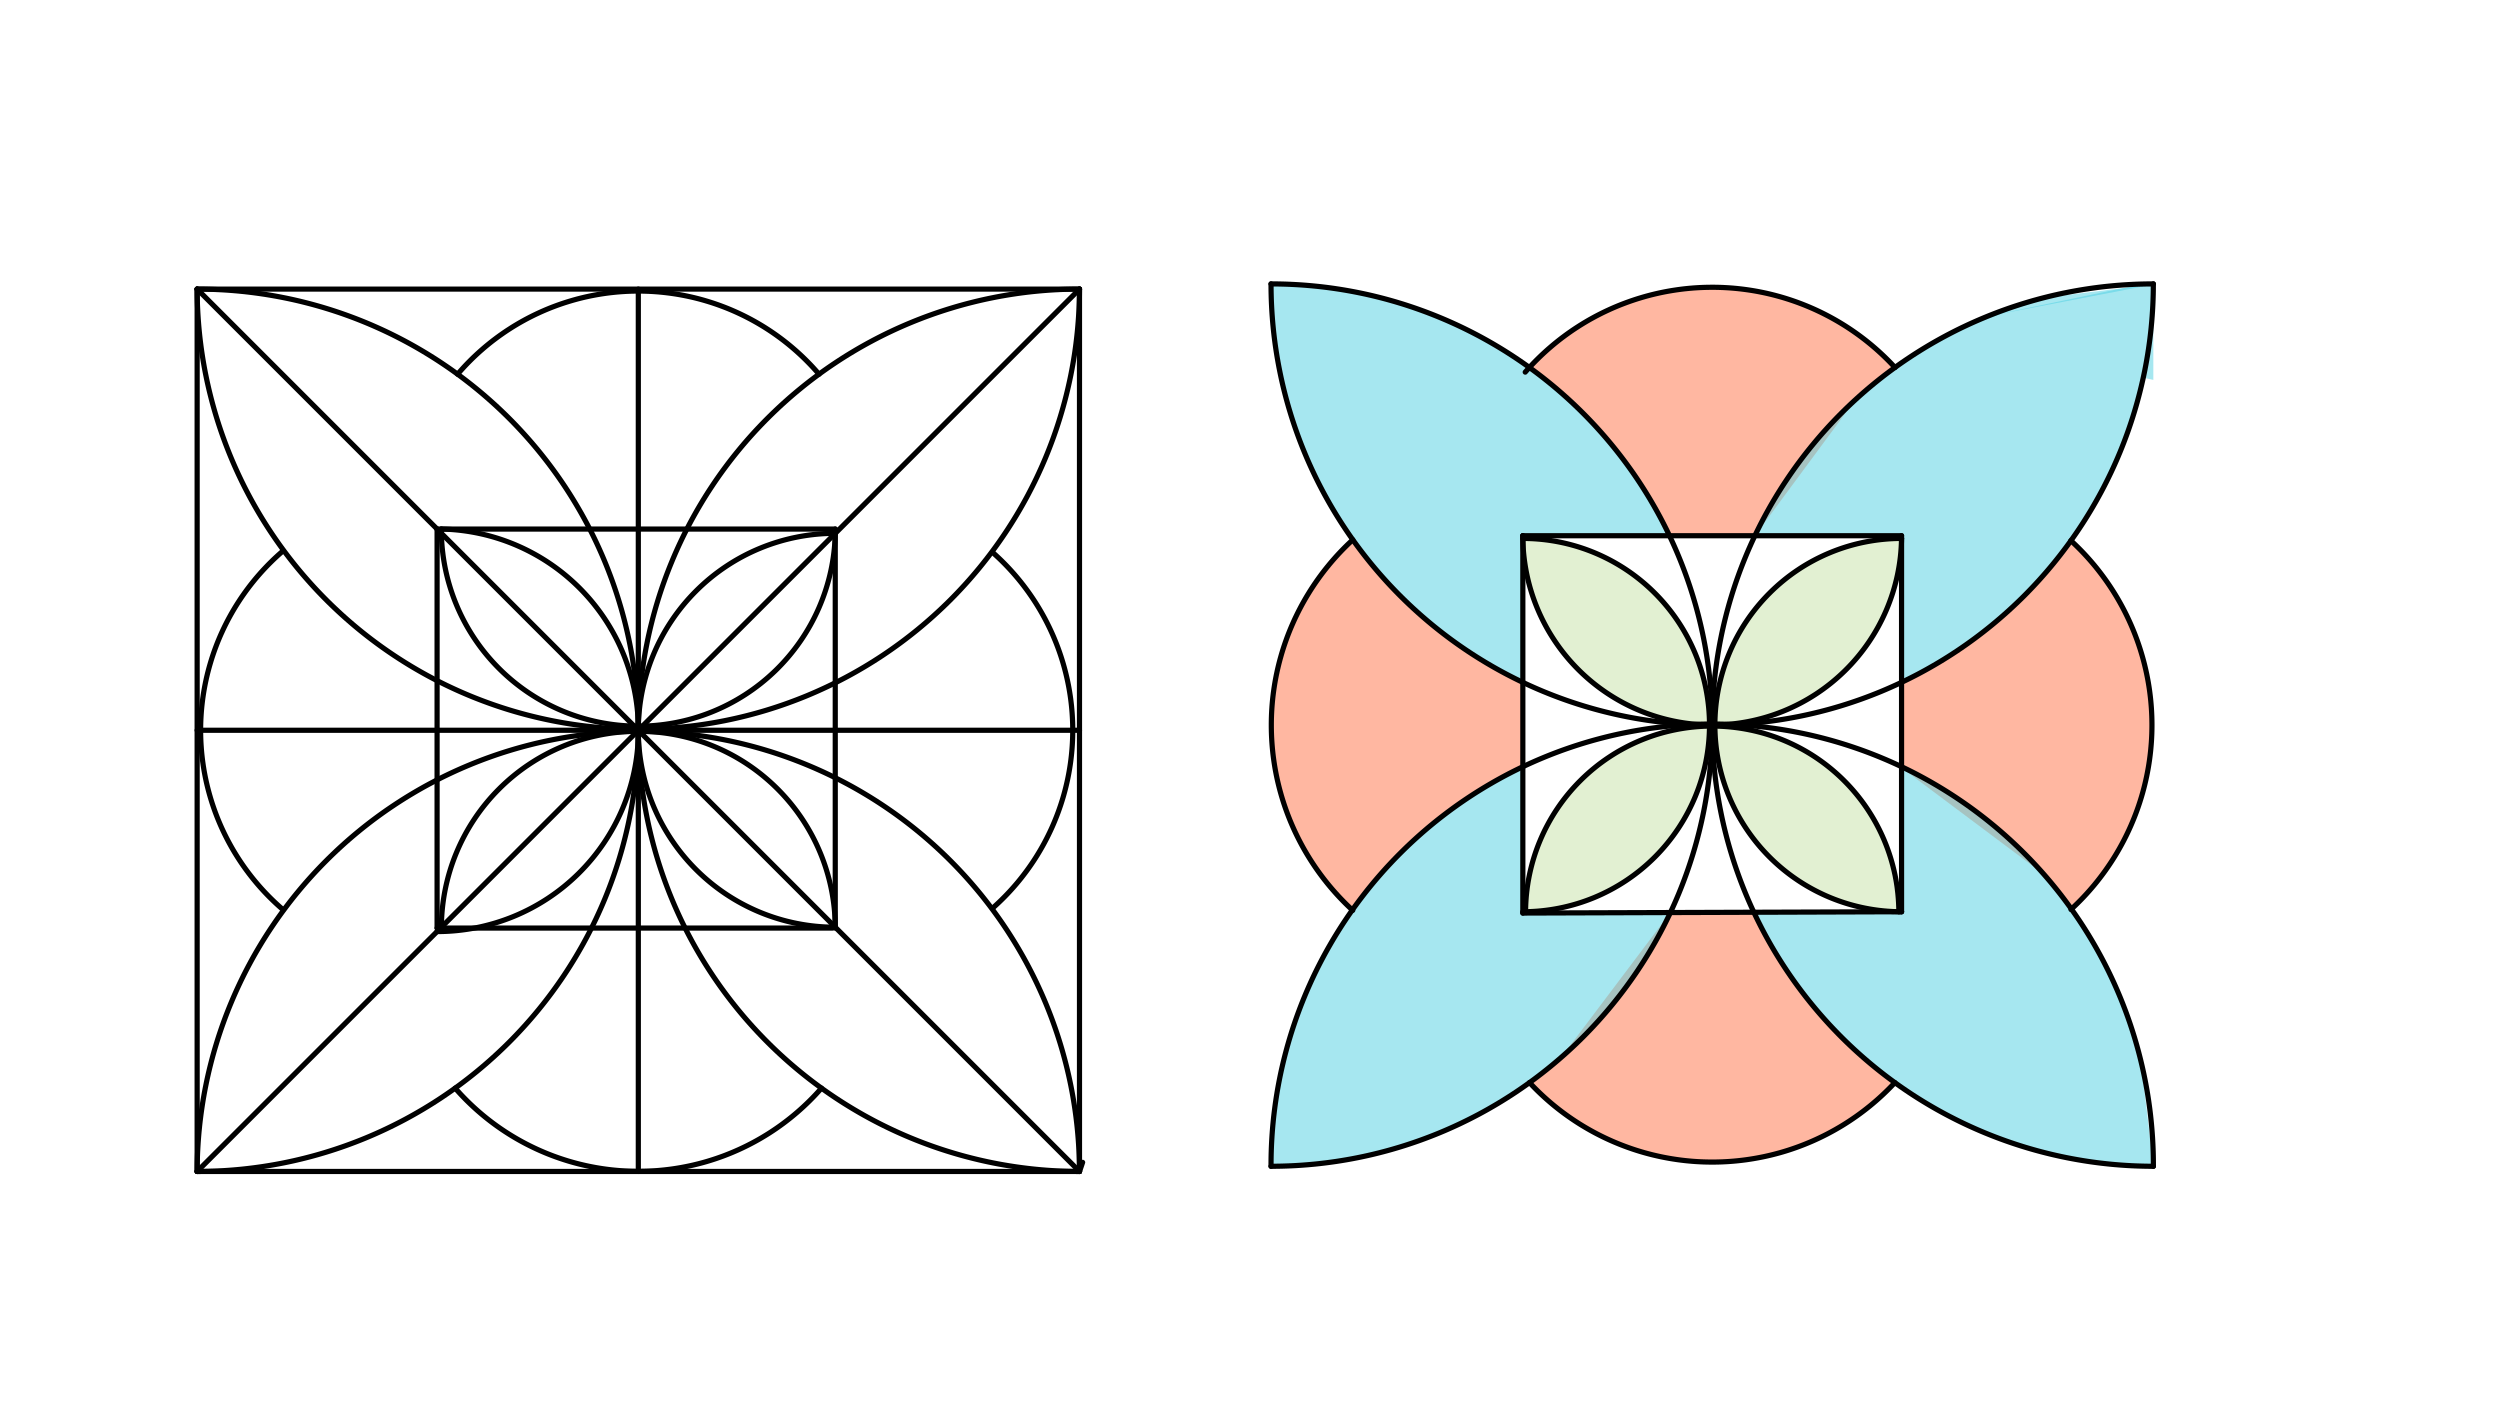<svg xmlns="http://www.w3.org/2000/svg" class="svg--816" height="100%" preserveAspectRatio="xMidYMid meet" viewBox="0 0 963.78 541.417" width="100%"><defs><marker id="marker-arrow" markerHeight="16" markerUnits="userSpaceOnUse" markerWidth="24" orient="auto-start-reverse" refX="24" refY="4" viewBox="0 0 24 8"><path d="M 0 0 L 24 4 L 0 8 z" stroke="inherit"></path></marker></defs><g class="aux-layer--949"></g><g class="main-layer--75a"><g class="element--733"><g fill="#FF7043" opacity="0.5"><path d="M 531.674 220.98 L 521.505 208.097 L 521.505 208.097 L 521.505 208.097 A 96.964 96.964 0 0 0 521.493 350.956 L 521.522 350.976 L 521.522 350.976 A 170.079 170.079 0 0 1 587.072 295.998 L 587.072 279.259 L 587.072 263.059 L 587.072 263.059 L 587.072 263.059 A 170.069 170.069 0 0 1 531.674 220.98 Z" stroke="none"></path></g></g><g class="element--733"><g fill="#FF7043" opacity="0.5"><path d="M 715.245 154.136 L 730.543 141.67 L 730.543 141.67 L 730.543 141.67 A 95.773 95.773 0 0 0 589.602 141.669 L 589.602 141.669 L 589.602 141.669 A 170.079 170.079 0 0 1 643.612 206.525 L 660.054 206.525 L 676.535 206.525 L 715.245 154.136 Z" stroke="none"></path></g></g><g class="element--733"><g fill="#FF7043" opacity="0.5"><path d="M 786.902 336.285 L 798.387 350.614 L 798.387 350.614 L 798.387 350.614 A 96.534 96.534 0 0 0 798.368 208.432 L 798.368 208.432 L 798.368 208.432 A 170.069 170.069 0 0 1 733.072 263.057 L 733.072 279.007 L 733.072 295.992 L 786.902 336.285 Z" stroke="none"></path></g></g><g class="element--733"><g fill="#FF7043" opacity="0.5"><path d="M 601.822 407.683 L 589.654 417.357 L 589.654 417.357 L 589.654 417.357 A 96.254 96.254 0 0 0 730.485 417.372 L 730.495 417.358 L 730.495 417.358 A 170.079 170.079 0 0 1 676.133 351.686 L 660.072 351.741 L 643.963 351.797 L 601.822 407.683 Z" stroke="none"></path></g></g><g class="element--733"><g fill="#4DD0E1" opacity="0.5"><path d="M 568.857 128.839 L 568.857 128.839 L 568.857 128.839 A 170.079 170.079 0 0 0 490 109.453 L 490 109.453 L 490 109.453 A 170.069 170.069 0 0 0 587.072 263.059 L 587.072 207.575 L 623.881 206.525 L 643.612 206.525 L 643.612 206.525 L 643.612 206.525 A 170.079 170.079 0 0 0 568.857 128.839 Z" stroke="none"></path></g></g><g class="element--733"><g fill="#4DD0E1" opacity="0.5"><path d="M 733.072 279.007 L 733.072 279.007 Z" stroke="none"></path></g></g><g class="element--733"><g fill="#4DD0E1" opacity="0.5"><path d="M 819.381 145.25 L 819.381 145.25 L 824.381 147.25 Z" stroke="none"></path></g></g><g class="element--733"><g fill="#4DD0E1" opacity="0.5"><path d="M 822.755 159.016 L 830.138 109.661 L 822.755 159.016 Z" stroke="none"></path></g></g><g class="element--733"><g fill="#4DD0E1" opacity="0.5"><path d="M 822.755 159.016 L 830.14 146.453 L 822.755 159.016 Z" stroke="none"></path></g></g><g class="element--733"><g fill="#4DD0E1" opacity="0.5"><path d="M 766.07 121.986 L 830.138 109.661 L 830.138 109.453 L 830.138 109.453 A 170.079 170.079 0 0 0 825.811 109.508 L 766.07 121.986 Z" stroke="none"></path></g></g><g class="element--733"><g fill="#4DD0E1" opacity="0.5"><path d="M 763.625 123.002 L 763.625 123.002 L 763.625 123.002 A 170.079 170.079 0 0 1 796.495 112.816 L 763.625 123.002 A 170.079 170.079 0 0 1 796.495 112.816 Z" stroke="none"></path></g></g><g class="element--733"><g fill="#4DD0E1" opacity="0.5"><path d="M 796.495 112.816 L 796.495 112.816 Z" stroke="none"></path></g></g><g class="element--733"><g fill="#4DD0E1" opacity="0.5"><path d="M 796.495 112.816 L 796.495 112.816 Z" stroke="none"></path></g></g><g class="element--733"><g fill="#4DD0E1" opacity="0.5"><path d="M 819.104 169.713 L 830.14 146.453 L 830.14 146.453 L 830.14 146.453 L 830.14 146.453 L 819.104 169.713 Z" stroke="none"></path></g></g><g class="element--733"><g fill="#4DD0E1" opacity="0.5"><path d="M 761.513 123.917 L 761.513 123.917 L 761.513 123.917 A 170.079 170.079 0 0 1 791.785 113.836 L 761.513 123.917 A 170.079 170.079 0 0 1 791.785 113.836 Z" stroke="none"></path></g></g><g class="element--733"><g fill="#4DD0E1" opacity="0.5"><path d="M 791.785 113.836 L 791.785 113.836 L 793.881 118.75 Z" stroke="none"></path></g></g><g class="element--733"><g fill="#4DD0E1" opacity="0.5"><path d="M 753.19 127.86 L 753.19 127.86 L 753.19 127.86 A 170.079 170.079 0 0 1 788.01 114.756 L 753.19 127.86 A 170.079 170.079 0 0 1 788.01 114.756 Z" stroke="none"></path></g></g><g class="element--733"><g fill="#4DD0E1" opacity="0.5"><path d="M 788.01 114.756 L 788.01 114.756 L 830.138 109.661 L 830.14 146.453 L 830.14 146.453 L 830.14 146.453 L 826.251 145.607 L 826.251 145.607 A 170.069 170.069 0 0 1 733.072 263.057 L 733.072 207.575 L 676.535 206.525 L 676.535 206.525 L 676.535 206.525 A 170.079 170.079 0 0 1 739.451 135.654 L 676.535 206.525 A 170.079 170.079 0 0 1 788.01 114.756 Z" stroke="none"></path></g></g><g class="element--733"><g fill="#4DD0E1" opacity="0.5"><path d="M 818.083 386.67 L 830.157 449.387 L 818.083 386.67 Z" stroke="none"></path></g></g><g class="element--733"><g fill="#4DD0E1" opacity="0.5"><path d="M 817.169 384.423 L 817.169 384.423 L 817.169 384.423 A 170.079 170.079 0 0 1 825.478 409.987 L 817.169 384.423 A 170.079 170.079 0 0 1 825.478 409.987 Z" stroke="none"></path></g></g><g class="element--733"><g fill="#4DD0E1" opacity="0.5"><path d="M 825.478 409.987 L 830.157 449.387 L 830.157 449.611 L 830.157 449.611 A 170.079 170.079 0 0 1 676.133 351.686 L 732.028 351.481 L 733.072 295.992 L 733.072 295.992 L 733.072 295.992 A 170.079 170.079 0 0 1 798.381 350.619 L 798.381 350.619 L 798.381 350.619 A 170.079 170.079 0 0 1 825.478 409.987 Z" stroke="none"></path></g></g><g class="element--733"><g fill="#4DD0E1" opacity="0.5"><path d="M 515.863 447.633 L 490 449.611 L 490 449.611 L 490 449.611 A 170.079 170.079 0 0 1 587.072 295.998 L 588.124 351.481 L 643.963 351.797 L 643.963 351.797 L 643.963 351.797 A 170.079 170.079 0 0 1 574.034 427.4 L 643.963 351.797 A 170.079 170.079 0 0 1 515.863 447.633 Z" stroke="none"></path></g></g><g class="element--733"><g fill="#C5E1A5" opacity="0.5"><path d="M 600.85 208.906 L 587.072 207.575 L 587.072 207.575 L 587.072 207.575 A 73.008 73.008 0 0 0 659.032 279.525 L 659.028 279.796 L 659.028 279.796 A 71.957 71.957 0 0 0 643.044 234.311 L 659.028 279.796 A 71.957 71.957 0 0 0 600.85 208.906 Z" stroke="none"></path></g></g><g class="element--733"><g fill="#C5E1A5" opacity="0.5"><path d="M 714.036 210.138 L 733.072 207.575 L 733.072 207.575 L 733.072 207.575 A 73.008 73.008 0 0 1 659.032 279.525 L 661.115 279.789 L 661.115 279.789 A 71.957 71.957 0 0 1 681.485 229.365 L 661.115 279.789 A 71.957 71.957 0 0 1 714.036 210.138 Z" stroke="none"></path></g></g><g class="element--733"><g fill="#C5E1A5" opacity="0.5"><path d="M 727.676 327.095 L 732.028 351.481 L 732.028 351.481 L 732.028 351.481 A 71.957 71.957 0 0 1 661.115 279.789 L 659.028 279.796 L 659.028 279.796 A 71.953 71.953 0 0 1 727.676 327.095 Z" stroke="none"></path></g></g><g class="element--733"><g fill="#C5E1A5" opacity="0.5"><path d="M 591.647 329.499 L 588.124 351.481 L 588.124 351.481 L 588.124 351.481 A 71.957 71.957 0 0 0 659.028 279.796 L 659.028 279.796 L 659.028 279.796 A 71.953 71.953 0 0 0 591.647 329.499 Z" stroke="none"></path></g></g><g class="element--733"><g fill="#FFCCBC" opacity="0.5"><path d="M 626.381 206.525 L 621.185 216.175 L 621.185 216.175 A 71.957 71.957 0 0 0 599.071 208.582 L 621.185 216.175 A 71.957 71.957 0 0 0 621.185 216.175 Z" stroke="none"></path></g></g><g class="element--733"><g fill="#FFCCBC" opacity="0.5"><path d="M 670.638 243.757 L 670.638 243.757 L 670.638 243.757 A 71.957 71.957 0 0 1 673.194 239.625 Z" stroke="none"></path></g></g><g class="element--733"><line stroke="#000000" stroke-dasharray="none" stroke-linecap="round" stroke-width="2" x1="76" x2="76" y1="111.453" y2="451.611"></line></g><g class="element--733"><line stroke="#000000" stroke-dasharray="none" stroke-linecap="round" stroke-width="2" x1="76" x2="416.157" y1="111.453" y2="111.453"></line></g><g class="element--733"><line stroke="#000000" stroke-dasharray="none" stroke-linecap="round" stroke-width="2" x1="416.157" x2="416.157" y1="111.453" y2="451.611"></line></g><g class="element--733"><line stroke="#000000" stroke-dasharray="none" stroke-linecap="round" stroke-width="2" x1="76" x2="416.157" y1="451.611" y2="451.611"></line></g><g class="element--733"><line stroke="#000000" stroke-dasharray="none" stroke-linecap="round" stroke-width="2" x1="416.157" x2="76" y1="111.453" y2="451.611"></line></g><g class="element--733"><line stroke="#000000" stroke-dasharray="none" stroke-linecap="round" stroke-width="2" x1="76" x2="416.157" y1="111.453" y2="451.611"></line></g><g class="element--733"><line stroke="#000000" stroke-dasharray="none" stroke-linecap="round" stroke-width="2" x1="168.5" x2="322" y1="203.953" y2="203.953"></line></g><g class="element--733"><line stroke="#000000" stroke-dasharray="none" stroke-linecap="round" stroke-width="2" x1="168.5" x2="168.5" y1="203.953" y2="357.782"></line></g><g class="element--733"><line stroke="#000000" stroke-dasharray="none" stroke-linecap="round" stroke-width="2" x1="168.5" x2="321" y1="357.782" y2="357.782"></line></g><g class="element--733"><line stroke="#000000" stroke-dasharray="none" stroke-linecap="round" stroke-width="2" x1="322" x2="322" y1="203.953" y2="357.782"></line></g><g class="element--733"><path d="M 416.157 451.611 A 127.673 127.673 0 0 0 417.359 448.105" fill="none" stroke="#000000" stroke-dasharray="none" stroke-linecap="round" stroke-width="2"></path></g><g class="element--733"><line stroke="#000000" stroke-dasharray="none" stroke-linecap="round" stroke-width="2" x1="416.157" x2="76" y1="281.532" y2="281.532"></line></g><g class="element--733"><line stroke="#000000" stroke-dasharray="none" stroke-linecap="round" stroke-width="2" x1="246.079" x2="246.079" y1="111.453" y2="451.611"></line></g><g class="element--733"><path d="M 416.157 111.453 A 170.079 170.079 0 0 0 416.157 451.611" fill="none" stroke="#000000" stroke-dasharray="none" stroke-linecap="round" stroke-width="2"></path></g><g class="element--733"><path d="M 416.157 111.453 A 170.079 170.079 0 0 1 76 111.453" fill="none" stroke="#000000" stroke-dasharray="none" stroke-linecap="round" stroke-width="2"></path></g><g class="element--733"><path d="M 76 451.611 A 170.079 170.079 0 0 0 76 111.453" fill="none" stroke="#000000" stroke-dasharray="none" stroke-linecap="round" stroke-width="2"></path></g><g class="element--733"><path d="M 76 451.611 A 170.079 170.079 0 0 1 416.157 451.611" fill="none" stroke="#000000" stroke-dasharray="none" stroke-linecap="round" stroke-width="2"></path></g><g class="element--733"><path d="M 382.59 212.891 A 91.557 91.557 0 0 1 382.594 350.169" fill="none" stroke="#000000" stroke-dasharray="none" stroke-linecap="round" stroke-width="2"></path></g><g class="element--733"><path d="M 176.416 144.253 A 91.745 91.745 0 0 1 315.742 144.253" fill="none" stroke="#000000" stroke-dasharray="none" stroke-linecap="round" stroke-width="2"></path></g><g class="element--733"><path d="M 109.152 212.341 A 91.157 91.157 0 0 0 109.142 350.714" fill="none" stroke="#000000" stroke-dasharray="none" stroke-linecap="round" stroke-width="2"></path></g><g class="element--733"><path d="M 316.685 419.502 A 93.779 93.779 0 0 1 175.471 419.5" fill="none" stroke="#000000" stroke-dasharray="none" stroke-linecap="round" stroke-width="2"></path></g><g class="element--733"><path d="M 322 357.453 A 75.921 75.921 0 0 1 322 205.611" fill="none" stroke="#000000" stroke-dasharray="none" stroke-linecap="round" stroke-width="2"></path></g><g class="element--733"><path d="M 322 205.611 A 75.939 75.939 0 0 1 170.139 203.953" fill="none" stroke="#000000" stroke-dasharray="none" stroke-linecap="round" stroke-width="2"></path></g><g class="element--733"><path d="M 170.139 203.953 A 77.596 77.596 0 0 1 168.5 359.128" fill="none" stroke="#000000" stroke-dasharray="none" stroke-linecap="round" stroke-width="2"></path></g><g class="element--733"><path d="M 322 357.453 A 75.922 75.922 0 0 0 170.157 357.782" fill="none" stroke="#000000" stroke-dasharray="none" stroke-linecap="round" stroke-width="2"></path></g><g class="element--733"><line stroke="#000000" stroke-dasharray="none" stroke-linecap="round" stroke-width="2" x1="733.072" x2="587.036" y1="206.525" y2="206.525"></line></g><g class="element--733"><line stroke="#000000" stroke-dasharray="none" stroke-linecap="round" stroke-width="2" x1="587.072" x2="587.072" y1="206.525" y2="351.993"></line></g><g class="element--733"><line stroke="#000000" stroke-dasharray="none" stroke-linecap="round" stroke-width="2" x1="733.072" x2="733.072" y1="206.525" y2="351.489"></line></g><g class="element--733"><line stroke="#000000" stroke-dasharray="none" stroke-linecap="round" stroke-width="2" x1="587.072" x2="733.072" y1="351.993" y2="351.489"></line></g><g class="element--733"><path d="M 830.157 449.611 A 170.079 170.079 0 1 1 830.138 109.453" fill="none" stroke="#000000" stroke-dasharray="none" stroke-linecap="round" stroke-width="2"></path></g><g class="element--733"><path d="M 830.138 109.453 A 170.069 170.069 0 1 1 490 109.453" fill="none" stroke="#000000" stroke-dasharray="none" stroke-linecap="round" stroke-width="2"></path></g><g class="element--733"><path d="M 490 449.611 A 170.079 170.079 0 0 0 490 109.453" fill="none" stroke="#000000" stroke-dasharray="none" stroke-linecap="round" stroke-width="2"></path></g><g class="element--733"><path d="M 490 449.611 A 170.079 170.079 0 1 1 830.157 449.611" fill="none" stroke="#000000" stroke-dasharray="none" stroke-linecap="round" stroke-width="2"></path></g><g class="element--733"><path d="M 521.505 208.097 A 96.964 96.964 0 0 0 521.493 350.956" fill="none" stroke="#000000" stroke-dasharray="none" stroke-linecap="round" stroke-width="2"></path></g><g class="element--733"><path d="M 588 143.453 A 95.773 95.773 0 0 1 730.545 141.672" fill="none" stroke="#000000" stroke-dasharray="none" stroke-linecap="round" stroke-width="2"></path></g><g class="element--733"><path d="M 798.351 208.416 A 96.534 96.534 0 0 1 798.387 350.614" fill="none" stroke="#000000" stroke-dasharray="none" stroke-linecap="round" stroke-width="2"></path></g><g class="element--733"><path d="M 589.643 417.345 A 96.254 96.254 0 0 0 730.485 417.372" fill="none" stroke="#000000" stroke-dasharray="none" stroke-linecap="round" stroke-width="2"></path></g><g class="element--733"><path d="M 733.072 351.489 A 71.957 71.957 0 0 1 733.072 207.575" fill="none" stroke="#000000" stroke-dasharray="none" stroke-linecap="round" stroke-width="2"></path></g><g class="element--733"><path d="M 733.072 207.575 A 73.008 73.008 0 0 1 587.064 206.525" fill="none" stroke="#000000" stroke-dasharray="none" stroke-linecap="round" stroke-width="2"></path></g><g class="element--733"><path d="M 587.072 207.575 A 71.957 71.957 0 0 1 587.072 351.489" fill="none" stroke="#000000" stroke-dasharray="none" stroke-linecap="round" stroke-width="2"></path></g><g class="element--733"><path d="M 588.124 351.481 A 71.953 71.953 0 0 1 732.028 351.493" fill="none" stroke="#000000" stroke-dasharray="none" stroke-linecap="round" stroke-width="2"></path></g></g><g class="snaps-layer--ac6"></g><g class="temp-layer--52d"></g></svg>